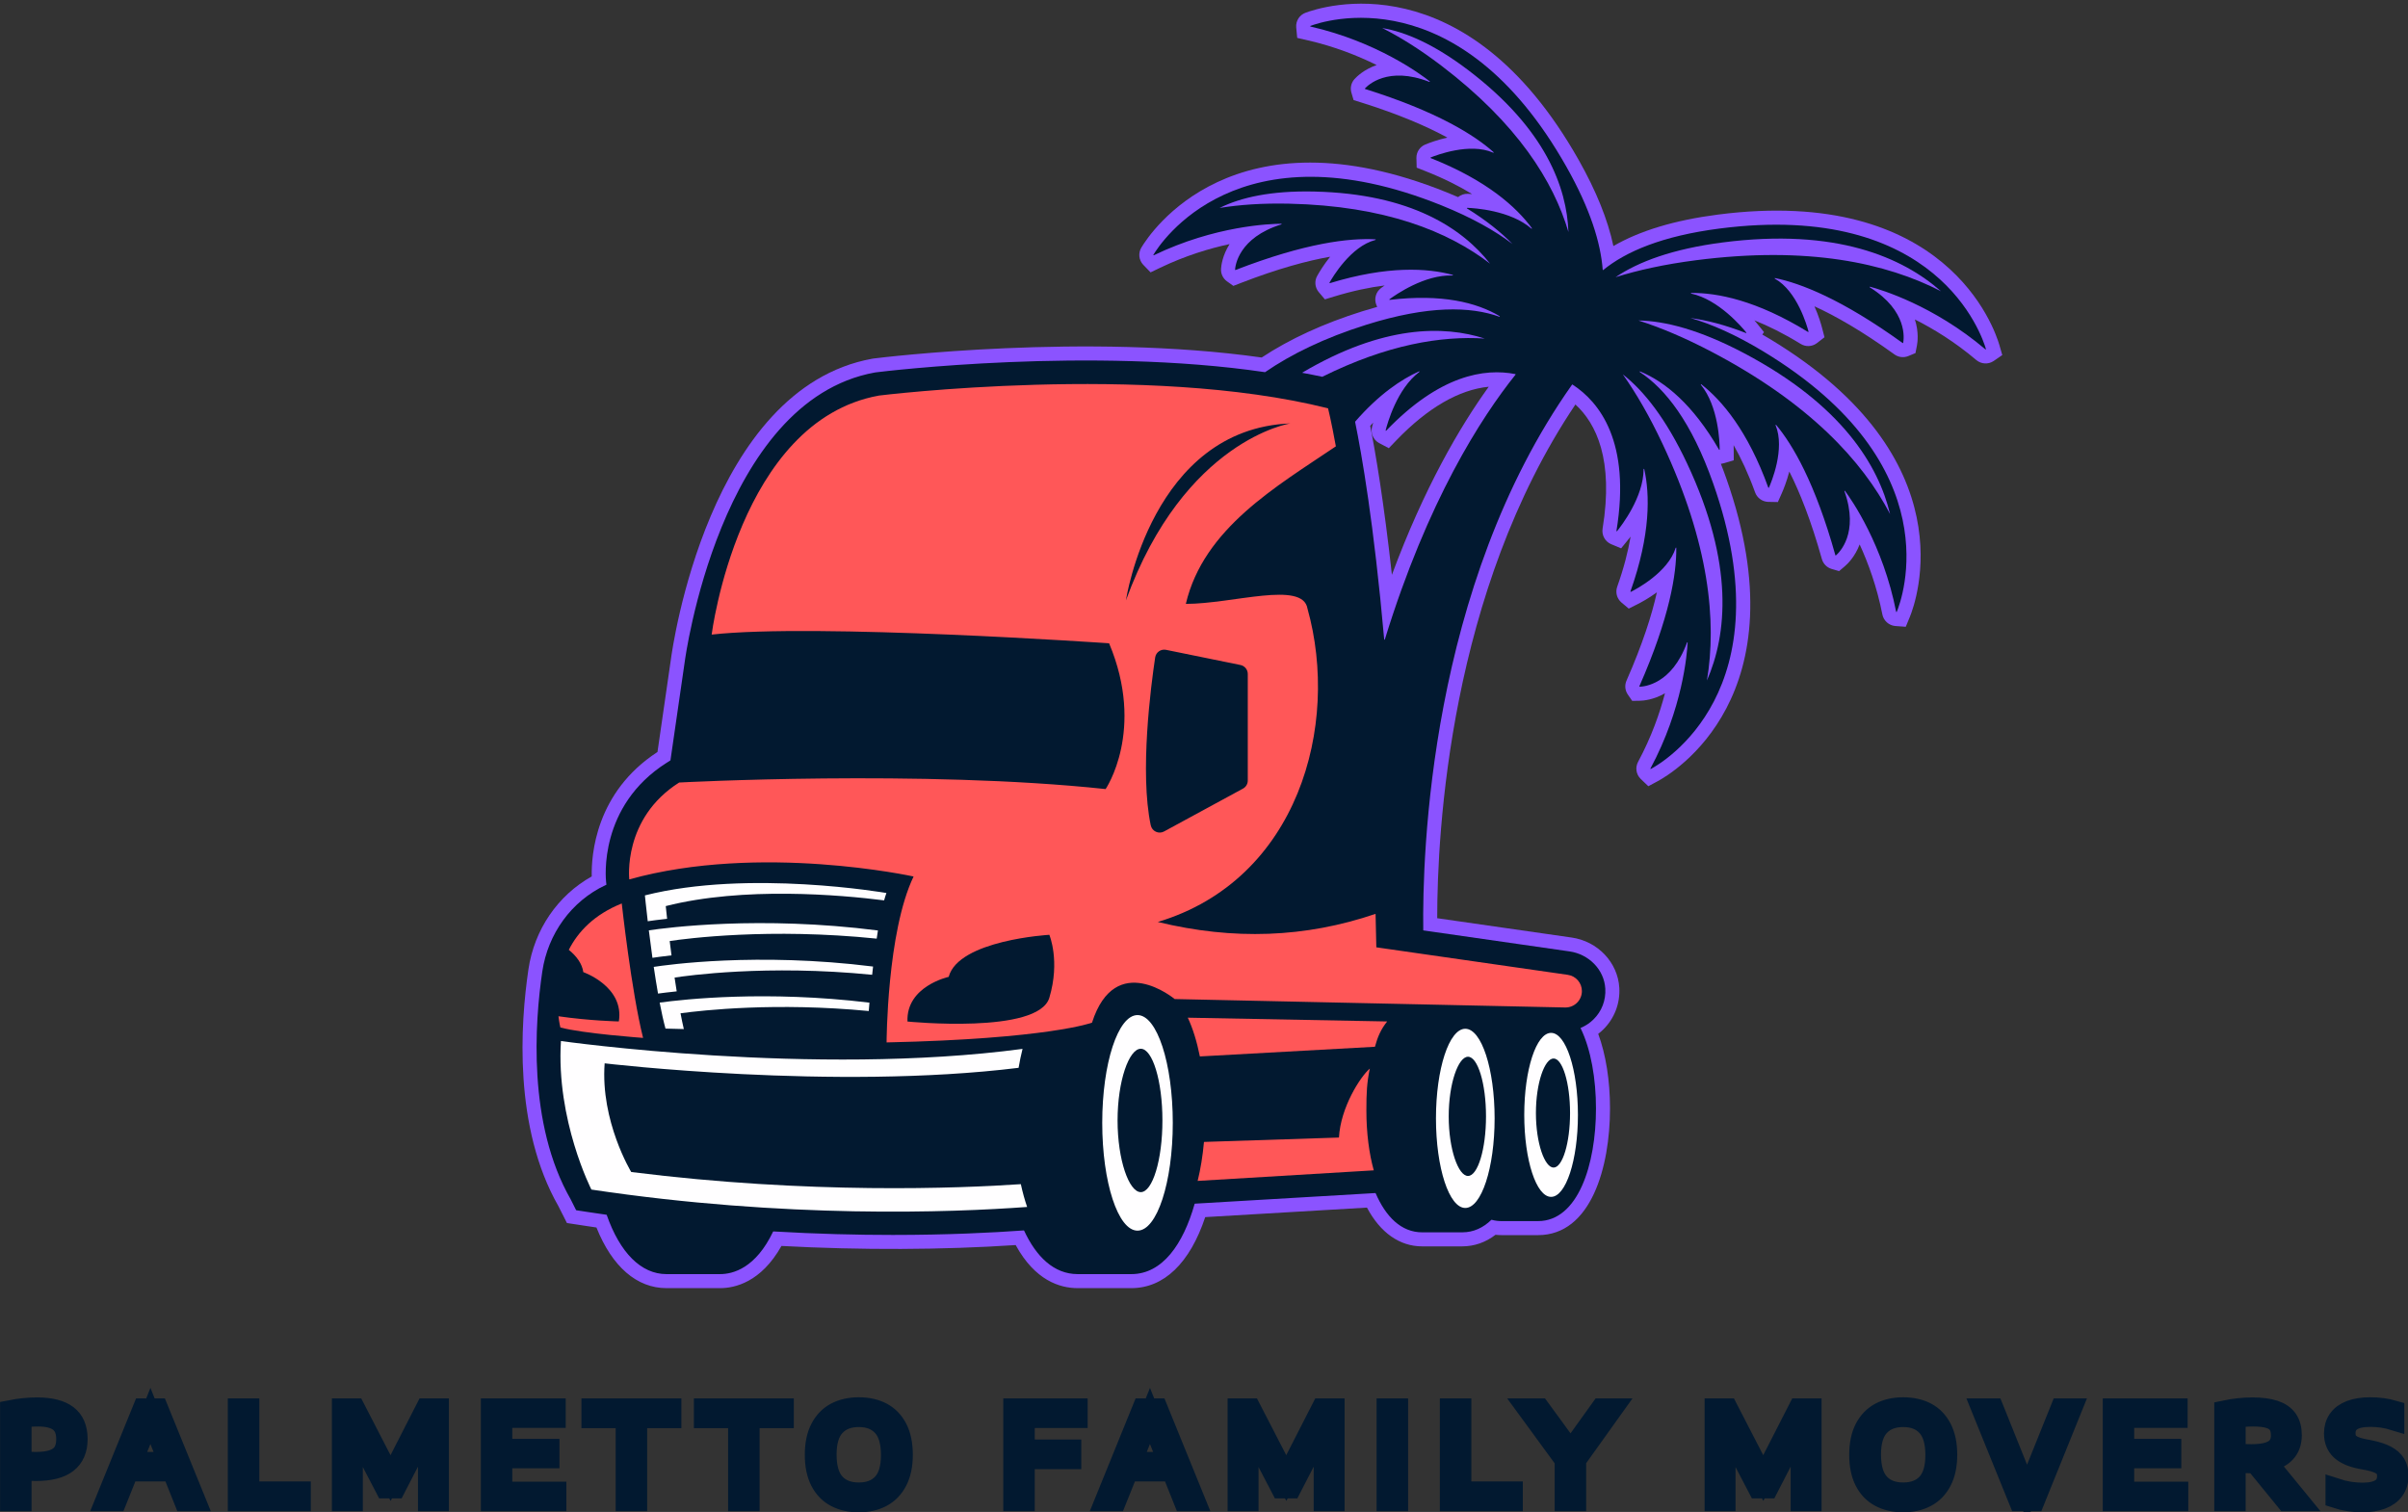 <svg xmlns="http://www.w3.org/2000/svg" xmlns:xlink="http://www.w3.org/1999/xlink" width="1280" height="803.791" viewBox="0 0 1280 803.791" xml:space="preserve"><rect x="0" y="0" width="1280" height="803.791" fill="#333333" stroke="none"/><desc>Created with Fabric.js 5.3.0</desc><defs></defs><g transform="matrix(1 0 0 1 640 401.896)" id="background-logo"><rect style="stroke: none; stroke-width: 0; stroke-dasharray: none; stroke-linecap: butt; stroke-dashoffset: 0; stroke-linejoin: miter; stroke-miterlimit: 4; fill: rgb(255,255,255); fill-opacity: 0; fill-rule: nonzero; opacity: 1;" paint-order="stroke" x="-669.867" y="-535.893" rx="0" ry="0" width="1339.734" height="1071.787"></rect></g><g transform="matrix(3.659 0 0 3.659 671.042 343.39)" id="logo-logo"><g style="" paint-order="stroke">		<g transform="matrix(0.953 0 0 0.953 0 -2.842171e-14)"><path style="stroke: none; stroke-width: 1; stroke-dasharray: none; stroke-linecap: butt; stroke-dashoffset: 0; stroke-linejoin: miter; stroke-miterlimit: 4; fill: rgb(139,83,255); fill-rule: nonzero; opacity: 1;" paint-order="stroke" transform=" translate(-350, -350)" d="M 462.35 304.142 C 461.623 301.632 454.244 279.745 419.409 284.245 C 412.861 285.091 407.528 286.7 403.506 289.037 C 402.666 285.053 400.897 280.659 398.224 275.926 C 380.951 245.344 359.007 252.549 356.557 253.475 C 355.65 253.82 355.086 254.701 355.153 255.669 L 355.307 257.301 L 356.853 257.655 C 361.037 258.613 364.611 260.046 367.418 261.442 C 365.496 262.109 364.392 263.193 364.05 263.57 C 363.546 264.124 363.361 264.887 363.556 265.611 L 363.9 266.782 L 365.02 267.132 C 370.856 268.96 375.109 270.814 378.197 272.5 C 376.681 272.843 375.455 273.3 374.836 273.554 C 374.008 273.893 373.475 274.69 373.478 275.584 L 373.518 277.084 L 374.866 277.617 C 377.686 278.732 380.026 279.919 381.965 281.108 C 381.705 281.09 381.483 281.08 381.308 281.074 C 380.758 281.048 380.232 281.239 379.827 281.574 C 379.27 281.331 378.7 281.092 378.119 280.858 C 345.551 267.715 332.885 287.028 331.544 289.278 C 331.049 290.114 331.159 291.157 331.817 291.872 L 332.953 293.049 L 334.382 292.363 C 338.249 290.504 341.935 289.397 345 288.738 C 343.915 290.455 343.729 291.984 343.699 292.482 C 343.642 293.231 343.968 293.946 344.57 294.395 L 345.572 295.11 L 346.676 294.682 C 352.379 292.472 356.86 291.271 360.326 290.664 C 359.354 291.878 358.68 292.999 358.353 293.585 C 357.918 294.367 357.999 295.323 358.56 296.02 L 359.526 297.164 L 360.91 296.741 C 363.811 295.855 366.381 295.325 368.639 295.045 C 368.417 295.198 368.231 295.333 368.085 295.441 C 367.294 296.034 367 297.087 367.367 298.003 L 367.501 298.315 C 366.749 298.522 365.985 298.747 365.21 298.99 C 359.316 300.839 354.16 303.21 349.892 306.031 C 323.075 302.24 292.154 306.004 290.782 306.175 L 290.519 306.215 C 265.577 310.753 260.056 350.354 259.837 352.012 L 257.787 366.173 C 248.334 372.323 247.691 381.907 247.765 385.146 C 242.582 388.043 239.012 393.248 238.114 399.317 C 236.881 407.652 235.837 423.414 242.675 435.401 L 243.983 437.988 L 246.888 438.431 C 247.421 438.512 247.952 438.591 248.48 438.668 C 250.875 444.645 254.634 447.916 259.154 447.916 L 267.33 447.916 C 269.539 447.916 273.56 447.046 276.687 441.483 C 288.887 442.141 301.262 442.087 312.389 441.348 C 315.336 446.737 319.107 447.916 321.841 447.916 L 330.017 447.916 C 334.989 447.916 338.953 444.095 341.285 437.087 L 365.941 435.637 C 367.971 439.462 370.92 441.548 374.357 441.548 L 380.453 441.548 C 382.295 441.548 384.037 440.937 385.537 439.782 C 385.835 439.816 386.136 439.834 386.437 439.834 L 392.016 439.834 C 400.115 439.834 402.99 429.433 402.99 420.526 C 402.99 416.272 402.359 412.314 401.193 409.147 C 401.459 408.944 401.712 408.723 401.954 408.487 C 403.651 406.827 404.545 404.511 404.408 402.133 C 404.183 398.261 401.127 395.035 397.139 394.462 L 376.648 391.516 C 376.651 378.3 378.546 341.709 397.717 313.193 C 400.875 316.085 403.583 321.605 401.859 332.12 C 401.701 333.103 402.225 334.071 403.134 334.475 L 404.683 335.126 L 405.716 333.857 C 405.829 333.718 405.969 333.542 406.13 333.331 C 405.749 335.574 405.103 338.12 404.086 340.981 C 403.787 341.832 404.031 342.766 404.71 343.36 L 405.844 344.314 L 407.13 343.669 C 407.728 343.369 408.878 342.748 410.134 341.832 C 409.372 345.265 407.973 349.683 405.513 355.272 C 405.204 355.962 405.267 356.751 405.683 357.381 L 406.369 358.381 L 407.543 358.361 C 408.056 358.352 409.6 358.234 411.369 357.223 C 410.572 360.259 409.3 363.897 407.266 367.682 C 406.811 368.539 406.966 369.576 407.652 370.263 L 408.83 371.394 L 410.23 370.643 C 412.534 369.408 432.396 357.623 420.729 324.496 C 420.457 323.723 420.177 322.97 419.89 322.24 C 420.004 322.228 420.119 322.206 420.234 322.176 L 421.855 321.7 L 421.847 320.056 C 421.847 319.877 421.842 319.651 421.833 319.387 C 422.961 321.36 424.075 323.731 425.102 326.58 C 425.404 327.431 426.182 328.004 427.083 328.039 L 428.578 328.068 L 429.168 326.742 C 429.439 326.131 429.932 324.92 430.322 323.416 C 431.912 326.553 433.635 330.858 435.282 336.742 C 435.48 337.467 436.028 338.034 436.745 338.257 L 437.912 338.598 L 438.809 337.835 C 439.2 337.502 440.319 336.43 441.046 334.528 C 442.355 337.377 443.678 340.992 444.508 345.202 C 444.694 346.15 445.495 346.875 446.455 346.966 L 448.076 347.084 L 448.679 345.622 C 449.676 343.206 457.548 321.493 427.509 303.295 C 427.073 303.031 426.639 302.775 426.208 302.527 L 426.465 302.162 L 425.431 300.879 C 425.319 300.74 425.176 300.567 425.004 300.366 C 427.118 301.207 429.471 302.368 432.055 303.958 C 432.824 304.431 433.789 304.388 434.512 303.851 L 435.687 302.941 L 435.324 301.545 C 435.155 300.897 434.787 299.643 434.153 298.224 C 437.35 299.685 441.38 301.975 446.334 305.548 C 446.945 305.995 447.729 306.097 448.434 305.82 L 449.552 305.357 L 449.778 304.207 C 449.876 303.704 450.083 302.169 449.466 300.228 C 452.267 301.64 455.557 303.643 458.836 306.423 C 459.573 307.043 460.651 307.106 461.454 306.575 L 462.788 305.656 L 462.35 304.142 z M 367.757 319.052 L 369.269 319.856 L 370.419 318.66 C 375.189 313.699 379.987 310.926 384.5 310.488 C 380.058 316.654 374.654 325.913 369.742 339.163 C 368.515 327.991 367.244 320.555 366.435 316.45 C 366.586 316.286 366.736 316.124 366.887 315.965 C 366.816 316.214 366.76 316.426 366.718 316.595 C 366.466 317.554 366.894 318.564 367.757 319.052 z" stroke-linecap="round"></path></g>		<g transform="matrix(0.953 0 0 0.953 -0.166 0.008)"><path style="stroke: none; stroke-width: 1; stroke-dasharray: none; stroke-linecap: butt; stroke-dashoffset: 0; stroke-linejoin: miter; stroke-miterlimit: 4; fill: rgb(2,25,48); fill-rule: nonzero; opacity: 1;" paint-order="stroke" transform=" translate(-349.825, -350.008)" d="M 426.4 305.125 C 422.151 302.551 418.457 300.929 415.245 300.008 C 417.73 300.34 420.535 301.057 423.702 302.295 C 423.751 302.314 423.798 302.262 423.765 302.222 C 423.096 301.391 419.544 297.19 415.37 296.286 C 415.31 296.273 415.314 296.187 415.375 296.187 C 419.336 296.152 425.311 297.296 433.175 302.135 C 433.214 302.159 433.265 302.129 433.253 302.084 C 433.03 301.225 431.528 295.914 428.123 294.011 C 428.072 293.982 428.092 293.906 428.15 293.918 C 432.003 294.699 438.285 297.105 447.598 303.822 C 447.628 303.844 447.671 303.832 447.678 303.796 C 447.796 303.192 448.39 298.939 442.599 295.334 C 442.549 295.303 442.571 295.224 442.628 295.239 C 444.293 295.683 452.29 298.069 460.211 304.784 C 460.25 304.817 460.309 304.786 460.295 304.737 C 459.716 302.739 452.903 282.077 419.684 286.367 C 410.924 287.498 405.396 289.885 401.956 292.691 C 401.924 292.717 401.88 292.698 401.877 292.657 C 401.565 288.55 399.991 283.406 396.361 276.978 C 379.888 247.813 359.265 254.74 357.318 255.474 C 357.271 255.492 357.281 255.558 357.331 255.569 C 367.453 257.887 374.155 262.859 375.508 263.926 C 375.555 263.963 375.505 264.027 375.45 264.006 C 369.094 261.531 366.045 264.555 365.632 265.011 C 365.607 265.039 365.624 265.08 365.659 265.091 C 376.617 268.522 382.308 272.108 385.243 274.725 C 385.287 274.764 385.238 274.826 385.184 274.802 C 381.62 273.217 376.468 275.198 375.647 275.533 C 375.604 275.551 375.61 275.61 375.653 275.627 C 384.239 279.022 388.736 283.12 391.081 286.312 C 391.118 286.361 391.051 286.416 391.005 286.376 C 387.779 283.576 382.288 283.249 381.222 283.211 C 381.17 283.21 381.157 283.279 381.201 283.306 C 384.096 285.103 386.357 286.922 388.114 288.716 C 385.449 286.693 381.933 284.704 377.319 282.842 C 346.257 270.307 334.45 288.58 333.386 290.368 C 333.36 290.411 333.409 290.456 333.455 290.435 C 342.814 285.936 351.155 285.646 352.878 285.636 C 352.937 285.636 352.938 285.718 352.882 285.735 C 346.369 287.762 345.87 292.027 345.832 292.642 C 345.83 292.679 345.868 292.7 345.903 292.687 C 356.61 288.538 363.295 287.795 367.221 288.011 C 367.28 288.014 367.28 288.094 367.223 288.108 C 363.448 289.09 360.655 293.851 360.222 294.626 C 360.2 294.666 360.241 294.708 360.285 294.695 C 369.115 291.997 375.186 292.398 379.009 293.431 C 379.069 293.447 379.051 293.531 378.99 293.529 C 374.723 293.35 370.226 296.517 369.368 297.153 C 369.326 297.184 369.359 297.247 369.411 297.241 C 377.337 296.304 382.628 297.625 386.16 299.72 C 386.213 299.752 386.173 299.832 386.115 299.811 C 381.75 298.24 375.32 298.061 365.85 301.031 C 359.405 303.053 354.364 305.547 350.419 308.256 C 350.409 308.263 350.396 308.266 350.384 308.264 C 323.778 304.339 292.589 308.105 291.102 308.29 L 290.902 308.32 C 267.207 312.631 261.955 352.318 261.955 352.318 L 259.763 367.451 L 259.198 367.809 C 248.76 374.413 249.901 385.529 249.955 385.999 L 250.002 386.408 C 249.961 386.427 249.921 386.445 249.881 386.464 C 244.65 388.912 241.076 393.915 240.23 399.629 C 239.078 407.42 237.962 422.871 244.561 434.39 L 245.376 436.014 C 245.383 436.029 245.398 436.039 245.414 436.042 L 247.21 436.316 C 248.149 436.459 249.08 436.594 250.009 436.727 C 250.028 436.73 250.044 436.743 250.05 436.761 C 252.069 442.529 255.296 445.777 259.154 445.777 L 267.33 445.777 C 269.326 445.777 272.762 444.848 275.409 439.301 C 275.418 439.282 275.437 439.27 275.458 439.271 C 282.08 439.658 288.2 439.805 293.669 439.805 C 302 439.804 308.82 439.465 313.626 439.117 C 313.647 439.116 313.666 439.128 313.674 439.147 C 315.524 443.125 318.223 445.777 321.841 445.777 L 330.017 445.777 C 334.764 445.777 337.926 441.21 339.668 435.074 C 339.674 435.053 339.692 435.038 339.713 435.037 L 367.215 433.419 C 367.236 433.418 367.255 433.43 367.264 433.45 C 368.793 436.986 371.133 439.408 374.357 439.408 L 380.453 439.408 C 382.187 439.408 383.663 438.704 384.897 437.507 C 384.91 437.495 384.927 437.491 384.944 437.495 C 385.486 437.642 385.992 437.694 386.437 437.694 L 392.016 437.694 C 398.119 437.694 400.85 429.072 400.85 420.526 C 400.85 416.054 400.101 411.562 398.512 408.294 C 398.5 408.269 398.511 408.24 398.538 408.229 C 399.244 407.937 399.892 407.511 400.458 406.958 C 401.721 405.722 402.374 404.038 402.271 402.256 C 402.102 399.329 399.736 396.997 396.834 396.58 L 374.565 393.378 C 374.54 393.374 374.521 393.355 374.521 393.329 C 374.366 381.946 375.442 340.95 397.203 310.169 C 397.219 310.146 397.25 310.139 397.274 310.154 C 401.374 312.818 406.199 318.875 403.971 332.46 C 403.963 332.512 404.024 332.547 404.057 332.507 C 404.73 331.679 408.097 327.329 408.11 323.057 C 408.11 322.996 408.195 322.982 408.208 323.042 C 409.069 326.908 409.197 332.991 406.105 341.691 C 406.089 341.734 406.13 341.778 406.171 341.757 C 406.964 341.359 411.846 338.783 412.996 335.055 C 413.014 334.999 413.092 335.003 413.093 335.062 C 413.133 338.994 412.09 345.639 407.465 356.149 C 407.45 356.183 407.47 356.222 407.507 356.222 C 408.122 356.211 412.405 355.904 414.723 349.489 C 414.743 349.433 414.824 349.439 414.821 349.497 C 414.735 351.219 414.071 359.537 409.156 368.685 C 409.132 368.73 409.175 368.781 409.219 368.757 C 411.053 367.774 429.838 356.8 418.711 325.207 C 415.411 315.838 411.411 310.797 407.535 308.246 C 407.483 308.212 407.523 308.131 407.581 308.155 C 411.377 309.726 415.609 313.172 419.612 320.084 C 419.638 320.13 419.708 320.118 419.708 320.066 C 419.703 318.998 419.544 313.501 416.844 310.192 C 416.805 310.144 416.861 310.079 416.91 310.117 C 420.028 312.559 423.987 317.178 427.119 325.865 C 427.134 325.908 427.193 325.916 427.212 325.874 C 427.572 325.063 429.71 319.974 428.234 316.363 C 428.211 316.309 428.275 316.262 428.313 316.307 C 430.839 319.32 434.25 325.118 437.344 336.175 C 437.354 336.211 437.395 336.229 437.423 336.205 C 437.892 335.806 441.008 332.851 438.728 326.422 C 438.708 326.367 438.774 326.319 438.809 326.367 C 439.834 327.752 444.6 334.602 446.607 344.791 C 446.617 344.841 446.682 344.853 446.702 344.806 C 447.495 342.883 455.049 322.481 426.4 305.125 z M 368.565 349.009 C 366.999 331.332 365.113 320.633 364.133 315.846 C 364.13 315.83 364.135 315.814 364.145 315.802 C 367.803 311.6 371.204 309.348 373.875 308.143 C 373.931 308.118 373.97 308.195 373.921 308.232 C 370.511 310.803 369.046 316.102 368.787 317.137 C 368.775 317.188 368.84 317.216 368.876 317.178 C 377.033 308.693 383.875 307.634 388.558 308.558 C 388.596 308.565 388.613 308.609 388.588 308.64 C 383.356 315.171 375.19 327.826 368.664 349.02 C 368.647 349.074 368.57 349.065 368.565 349.009 z" stroke-linecap="round"></path></g>		<g transform="matrix(0.953 0 0 0.953 -72.323 53.29)"><path style="stroke: none; stroke-width: 1; stroke-dasharray: none; stroke-linecap: butt; stroke-dashoffset: 0; stroke-linejoin: miter; stroke-miterlimit: 4; fill: rgb(255,254,255); fill-rule: nonzero; opacity: 1;" paint-order="stroke" transform=" translate(-274.148, -405.89)" d="M 290.03 405.639 C 290.063 405.238 290.099 404.813 290.138 404.363 C 274.455 402.466 261.893 403.843 258.158 404.354 C 258.438 405.822 258.736 407.183 259.046 408.316 L 261.839 408.388 C 261.666 407.635 261.498 406.831 261.337 405.984 C 264.806 405.51 275.897 404.289 290.03 405.639 z" stroke-linecap="round"></path></g>		<g transform="matrix(0.953 0 0 0.953 -72.163 37.23)"><path style="stroke: none; stroke-width: 1; stroke-dasharray: none; stroke-linecap: butt; stroke-dashoffset: 0; stroke-linejoin: miter; stroke-miterlimit: 4; fill: rgb(255,254,255); fill-rule: nonzero; opacity: 1;" paint-order="stroke" transform=" translate(-274.316, -389.047)" d="M 292.373 388.776 C 292.487 388.366 292.603 387.986 292.724 387.654 C 292.724 387.654 271.725 384.002 255.908 388.019 C 255.908 388.019 256.065 389.609 256.341 391.96 C 256.909 391.875 257.915 391.737 259.292 391.586 C 259.16 390.388 259.086 389.649 259.086 389.649 C 270.949 386.636 285.726 387.937 292.373 388.776 z" stroke-linecap="round"></path></g>		<g transform="matrix(0.953 0 0 0.953 -72.492 48.056)"><path style="stroke: none; stroke-width: 1; stroke-dasharray: none; stroke-linecap: butt; stroke-dashoffset: 0; stroke-linejoin: miter; stroke-miterlimit: 4; fill: rgb(255,254,255); fill-rule: nonzero; opacity: 1;" paint-order="stroke" transform=" translate(-273.971, -400.401)" d="M 290.55 400.117 C 290.595 399.702 290.64 399.283 290.689 398.86 C 273.006 396.644 259.175 398.613 257.254 398.913 C 257.455 400.278 257.674 401.658 257.907 402.982 C 258.578 402.89 259.541 402.769 260.755 402.644 C 260.643 401.946 260.535 401.243 260.432 400.543 C 262.232 400.262 274.478 398.517 290.55 400.117 z" stroke-linecap="round"></path></g>		<g transform="matrix(0.953 0 0 0.953 -72.495 42.799)"><path style="stroke: none; stroke-width: 1; stroke-dasharray: none; stroke-linecap: butt; stroke-dashoffset: 0; stroke-linejoin: miter; stroke-miterlimit: 4; fill: rgb(255,254,255); fill-rule: nonzero; opacity: 1;" paint-order="stroke" transform=" translate(-273.968, -394.887)" d="M 291.243 394.607 C 291.304 394.19 291.364 393.768 291.429 393.364 C 273.461 391.069 259.245 392.934 256.507 393.343 C 256.664 394.625 256.849 396.054 257.056 397.534 C 257.5 397.465 258.498 397.32 259.963 397.156 C 259.863 396.397 259.77 395.663 259.686 394.973 C 262.25 394.59 274.886 392.93 291.243 394.607 z" stroke-linecap="round"></path></g>		<g transform="matrix(0.953 0 0 0.953 -96.118 47.188)"><path style="stroke: none; stroke-width: 1; stroke-dasharray: none; stroke-linecap: butt; stroke-dashoffset: 0; stroke-linejoin: miter; stroke-miterlimit: 4; fill: rgb(255,87,88); fill-rule: nonzero; opacity: 1;" paint-order="stroke" transform=" translate(-249.192, -399.491)" d="M 244.319 396.313 C 245.506 397.285 246.347 398.415 246.531 399.714 C 246.531 399.714 252.814 401.902 251.945 407.231 C 251.945 407.231 247.529 407.137 242.741 406.44 C 242.869 407.502 243.033 408.147 243.033 408.147 C 246.411 409.076 255.642 409.74 255.642 409.74 C 253.851 402.575 252.392 389.242 252.392 389.242 C 248.169 390.94 245.718 393.56 244.319 396.313 z" stroke-linecap="round"></path></g>		<g transform="matrix(0.953 0 0 0.953 -22.801 9.781)"><path style="stroke: none; stroke-width: 1; stroke-dasharray: none; stroke-linecap: butt; stroke-dashoffset: 0; stroke-linejoin: miter; stroke-miterlimit: 4; fill: rgb(255,87,88); fill-rule: nonzero; opacity: 1;" paint-order="stroke" transform=" translate(-326.086, -360.258)" d="M 396.57 400.144 L 367.379 395.948 C 367.345 394.217 367.307 392.519 367.264 390.848 C 356.544 394.495 345.609 394.887 334.062 392.084 C 355.457 385.665 361.875 362.131 356.883 344.302 C 356.17 340.023 345.473 343.588 338.341 343.588 C 341.054 332.056 352.154 325.687 361.21 319.569 C 360.498 315.647 360.021 313.775 360.021 313.775 C 332.26 306.787 291.54 311.829 291.54 311.829 C 270.146 315.72 266.057 348.269 266.057 348.269 C 281.801 346.5 326.643 349.596 326.643 349.596 C 332.215 362.863 326.113 371.821 326.113 371.821 C 298.163 368.84 261.104 370.823 261.104 370.823 C 252.436 376.307 253.498 385.594 253.498 385.594 C 273.487 380.021 296.837 385.151 296.837 385.151 C 292.768 393.642 292.724 410.447 292.724 410.447 C 317.356 409.916 324.034 407.44 324.034 407.44 C 327.616 396.296 336.638 403.836 336.638 403.836 L 396.16 405.122 C 397.563 405.153 398.716 404.024 398.716 402.621 C 398.716 401.376 397.802 400.321 396.57 400.144 z M 317.533 403.637 C 315.853 409.253 295.908 407.263 295.908 407.263 C 295.687 401.868 302.188 400.453 302.188 400.453 C 303.691 394.836 317.533 394.04 317.533 394.04 C 317.533 394.04 319.214 398.02 317.533 403.637 z M 329.208 343.051 C 329.208 343.051 333.144 316.914 354.272 316.074 C 354.272 316.074 338.141 318.551 329.208 343.051 z M 332.989 377.335 C 331.29 369.254 333.014 356.095 333.667 351.748 C 333.786 350.96 334.541 350.435 335.322 350.594 L 346.668 352.906 C 347.316 353.039 347.782 353.609 347.782 354.271 L 347.782 370.525 C 347.782 371.036 347.503 371.505 347.054 371.749 L 335.021 378.285 C 334.196 378.734 333.182 378.254 332.989 377.335 z" stroke-linecap="round"></path></g>		<g transform="matrix(0.953 0 0 0.953 -68.076 69.804)"><path style="stroke: none; stroke-width: 1; stroke-dasharray: none; stroke-linecap: butt; stroke-dashoffset: 0; stroke-linejoin: miter; stroke-miterlimit: 4; fill: rgb(255,254,255); fill-rule: nonzero; opacity: 1;" paint-order="stroke" transform=" translate(-278.602, -423.21)" d="M 253.822 430.177 C 253.822 430.177 249.111 422.443 249.768 413.605 C 249.768 413.605 284.736 417.762 312.869 414.289 C 313.04 413.28 313.243 412.316 313.473 411.403 C 281.602 415.664 243.105 410.202 243.105 410.202 C 242.353 422.282 247.749 432.851 247.749 432.851 C 277.4 437.297 302.582 436.354 314.17 435.503 C 313.805 434.439 313.483 433.275 313.211 432.027 C 303.831 432.664 280.972 433.588 253.822 430.177 z" stroke-linecap="round"></path></g>		<g transform="matrix(0.953 0 0 0.953 -18.143 69.3)"><path style="stroke: none; stroke-width: 1; stroke-dasharray: none; stroke-linecap: butt; stroke-dashoffset: 0; stroke-linejoin: miter; stroke-miterlimit: 4; fill: rgb(255,254,255); fill-rule: nonzero; opacity: 1;" paint-order="stroke" transform=" translate(-330.972, -422.682)" d="M 330.972 406.249 C 328.002 406.249 325.595 413.606 325.595 422.682 C 325.595 431.757 328.002 439.114 330.972 439.114 C 333.942 439.114 336.349 431.757 336.349 422.682 C 336.349 413.606 333.942 406.249 330.972 406.249 z M 331.471 433.243 C 329.683 433.243 327.932 428.35 327.932 422.313 C 327.932 416.277 329.683 411.383 331.471 411.383 C 333.259 411.383 334.77 416.277 334.77 422.313 C 334.77 428.35 333.259 433.243 331.471 433.243 z" stroke-linecap="round"></path></g>		<g transform="matrix(0.953 0 0 0.953 3.644 56.833)"><path style="stroke: none; stroke-width: 1; stroke-dasharray: none; stroke-linecap: butt; stroke-dashoffset: 0; stroke-linejoin: miter; stroke-miterlimit: 4; fill: rgb(255,87,88); fill-rule: nonzero; opacity: 1;" paint-order="stroke" transform=" translate(-353.821, -409.606)" d="M 369.018 407.228 L 338.624 406.652 C 339.381 408.263 340.008 410.275 340.464 412.56 L 367.155 411.085 C 367.552 409.606 368.058 408.42 369.018 407.228 z" stroke-linecap="round"></path></g>		<g transform="matrix(0.953 0 0 0.953 3.387 69.572)"><path style="stroke: none; stroke-width: 1; stroke-dasharray: none; stroke-linecap: butt; stroke-dashoffset: 0; stroke-linejoin: miter; stroke-miterlimit: 4; fill: rgb(255,87,88); fill-rule: nonzero; opacity: 1;" paint-order="stroke" transform=" translate(-353.552, -422.966)" d="M 361.67 424.919 L 341.091 425.587 C 340.9 427.731 340.571 429.736 340.128 431.529 L 366.976 429.92 C 366.273 427.401 365.85 424.244 365.85 420.805 C 365.85 418.107 365.92 416.583 366.371 414.404 C 364.927 415.637 361.909 420.338 361.67 424.919 z" stroke-linecap="round"></path></g>		<g transform="matrix(0.953 0 0 0.953 41.94 68.139)"><path style="stroke: none; stroke-width: 1; stroke-dasharray: none; stroke-linecap: butt; stroke-dashoffset: 0; stroke-linejoin: miter; stroke-miterlimit: 4; fill: rgb(255,254,255); fill-rule: nonzero; opacity: 1;" paint-order="stroke" transform=" translate(-393.986, -421.464)" d="M 393.986 408.962 C 391.727 408.962 389.895 414.559 389.895 421.464 C 389.895 428.368 391.727 433.965 393.986 433.965 C 396.245 433.965 398.077 428.368 398.077 421.464 C 398.077 414.559 396.245 408.962 393.986 408.962 z M 394.366 429.499 C 393.005 429.499 391.673 425.776 391.673 421.183 C 391.673 416.591 393.005 412.868 394.366 412.868 C 395.726 412.868 396.876 416.591 396.876 421.183 C 396.876 425.776 395.726 429.499 394.366 429.499 z" stroke-linecap="round"></path></g>		<g transform="matrix(0.953 0 0 0.953 29.475 68.646)"><path style="stroke: none; stroke-width: 1; stroke-dasharray: none; stroke-linecap: butt; stroke-dashoffset: 0; stroke-linejoin: miter; stroke-miterlimit: 4; fill: rgb(255,254,255); fill-rule: nonzero; opacity: 1;" paint-order="stroke" transform=" translate(-380.913, -421.996)" d="M 380.913 408.335 C 378.444 408.335 376.443 414.451 376.443 421.996 C 376.443 429.541 378.444 435.657 380.913 435.657 C 383.382 435.657 385.384 429.541 385.384 421.996 C 385.384 414.451 383.382 408.335 380.913 408.335 z M 381.328 430.777 C 379.842 430.777 378.386 426.708 378.386 421.69 C 378.386 416.671 379.842 412.603 381.328 412.603 C 382.814 412.603 384.071 416.671 384.071 421.69 C 384.071 426.708 382.814 430.777 381.328 430.777 z" stroke-linecap="round"></path></g>		<g transform="matrix(0.953 0 0 0.953 74.943 -55.354)"><path style="stroke: none; stroke-width: 1; stroke-dasharray: none; stroke-linecap: butt; stroke-dashoffset: 0; stroke-linejoin: miter; stroke-miterlimit: 4; fill: rgb(139,83,255); fill-rule: nonzero; opacity: 1;" paint-order="stroke" transform=" translate(-428.6, -291.946)" d="M 453.407 295.961 C 447.582 290.818 437.445 286.28 420.138 288.515 C 412.465 289.506 407.276 291.461 403.793 293.816 C 407.247 292.732 411.292 291.845 416.043 291.231 C 433.139 289.023 445.1 291.669 453.407 295.961 z" stroke-linecap="round"></path></g>		<g transform="matrix(0.953 0 0 0.953 72.905 -33.22)"><path style="stroke: none; stroke-width: 1; stroke-dasharray: none; stroke-linecap: butt; stroke-dashoffset: 0; stroke-linejoin: miter; stroke-miterlimit: 4; fill: rgb(139,83,255); fill-rule: nonzero; opacity: 1;" paint-order="stroke" transform=" translate(-426.463, -315.159)" d="M 445.646 329.916 C 443.883 322.551 438.341 313.25 423.285 305.334 C 416.611 301.824 411.377 300.475 407.279 300.402 C 410.641 301.473 414.364 303.032 418.497 305.205 C 433.37 313.025 441.426 321.837 445.646 329.916 z" stroke-linecap="round"></path></g>		<g transform="matrix(0.953 0 0 0.953 59.598 -17.217)"><path style="stroke: none; stroke-width: 1; stroke-dasharray: none; stroke-linecap: butt; stroke-dashoffset: 0; stroke-linejoin: miter; stroke-miterlimit: 4; fill: rgb(139,83,255); fill-rule: nonzero; opacity: 1;" paint-order="stroke" transform=" translate(-412.506, -331.943)" d="M 417.734 355.281 C 420.766 348.341 421.95 337.579 414.707 322.188 C 411.497 315.365 408.133 311.134 404.907 308.605 C 406.945 311.486 408.976 314.974 410.964 319.199 C 418.118 334.403 419.236 346.291 417.734 355.281 z" stroke-linecap="round"></path></g>		<g transform="matrix(0.953 0 0 0.953 30.934 -74.956)"><path style="stroke: none; stroke-width: 1; stroke-dasharray: none; stroke-linecap: butt; stroke-dashoffset: 0; stroke-linejoin: miter; stroke-miterlimit: 4; fill: rgb(139,83,255); fill-rule: nonzero; opacity: 1;" paint-order="stroke" transform=" translate(-382.443, -271.387)" d="M 396.636 286.935 C 396.394 280.194 393.185 271.249 381.398 262.286 C 376.172 258.313 371.827 256.438 368.25 255.838 C 371.005 257.224 373.991 259.088 377.227 261.548 C 388.87 270.401 394.368 279.243 396.636 286.935 z" stroke-linecap="round"></path></g>		<g transform="matrix(0.953 0 0 0.953 13.425 -60.785)"><path style="stroke: none; stroke-width: 1; stroke-dasharray: none; stroke-linecap: butt; stroke-dashoffset: 0; stroke-linejoin: miter; stroke-miterlimit: 4; fill: rgb(139,83,255); fill-rule: nonzero; opacity: 1;" paint-order="stroke" transform=" translate(-364.08, -286.249)" d="M 384.699 291.755 C 380.544 286.441 372.693 281.087 357.888 280.757 C 351.326 280.611 346.707 281.647 343.461 283.262 C 346.504 282.765 350.015 282.52 354.079 282.61 C 368.703 282.935 378.346 286.861 384.699 291.755 z" stroke-linecap="round"></path></g>		<g transform="matrix(0.953 0 0 0.953 19.03 -42.437)"><path style="stroke: none; stroke-width: 1; stroke-dasharray: none; stroke-linecap: butt; stroke-dashoffset: 0; stroke-linejoin: miter; stroke-miterlimit: 4; fill: rgb(139,83,255); fill-rule: nonzero; opacity: 1;" paint-order="stroke" transform=" translate(-369.958, -305.493)" d="M 383.884 303.164 C 377.685 301.159 368.431 301.05 356.032 308.38 C 357.072 308.571 358.102 308.775 359.12 308.992 C 368.989 304.086 377.239 302.727 383.884 303.164 z" stroke-linecap="round"></path></g></g></g><g transform="matrix(2.061 0 0 2.061 640.166 773.423)" id="text-logo"><g style="" paint-order="stroke">		<g transform="matrix(1 0 0 1 0 0)" id="text-logo-path-0"><path style="stroke: rgb(2,25,48); stroke-width: 5.39; stroke-dasharray: none; stroke-linecap: butt; stroke-dashoffset: 0; stroke-linejoin: miter; stroke-miterlimit: 4; fill: rgb(2,25,48); fill-rule: nonzero; opacity: 1;" paint-order="stroke" transform=" translate(-311.005, 11.84)" d="M 5.84 0 L 3.11 0 L 3.11 -23.25 Q 4.94 -23.61 6.57 -23.77 Q 8.2 -23.94 10.03 -23.94 L 10.03 -23.94 Q 15.14 -23.94 17.72 -21.98 Q 20.3 -20.02 20.3 -15.89 L 20.3 -15.89 Q 20.3 -11.88 17.69 -9.82 Q 15.08 -7.77 9.59 -7.77 L 9.59 -7.77 Q 7.98 -7.77 5.84 -7.94 L 5.84 -7.94 L 5.84 0 Z M 5.84 -21.45 L 5.84 -10.11 Q 7.67 -9.88 9.61 -9.88 L 9.61 -9.88 Q 12.47 -9.88 14.23 -10.53 Q 15.98 -11.19 16.79 -12.51 Q 17.59 -13.83 17.59 -15.88 L 17.59 -15.88 Q 17.59 -18.95 15.77 -20.39 Q 13.95 -21.83 10.2 -21.83 L 10.2 -21.83 Q 7.84 -21.83 5.84 -21.45 L 5.84 -21.45 Z M 30.41 0 L 27.67 0 L 37.3 -23.69 L 41.11 -23.69 L 50.75 0 L 47.95 0 L 44.89 -7.66 L 33.48 -7.66 L 30.41 0 Z M 39.19 -21.86 L 34.38 -9.88 L 43.98 -9.88 L 39.19 -21.86 Z M 77.86 0 L 61.84 0 L 61.84 -23.69 L 64.58 -23.69 L 64.58 -2.27 L 77.86 -2.27 L 77.86 0 Z M 91.28 0 L 88.69 0 L 88.69 -23.69 L 91.92 -23.69 L 101.13 -5.84 L 110.25 -23.69 L 113.47 -23.69 L 113.47 0 L 110.89 0 L 110.89 -19.89 L 102.33 -3.28 L 99.83 -3.28 L 91.28 -19.66 L 91.28 0 Z M 143.78 0 L 127.11 0 L 127.11 -23.69 L 143.61 -23.69 L 143.61 -21.47 L 129.83 -21.47 L 129.83 -13.25 L 141.99 -13.25 L 141.99 -11.06 L 129.83 -11.06 L 129.83 -2.2 L 143.78 -2.2 L 143.78 0 Z M 161.88 -21.41 L 153.05 -21.41 L 153.05 -23.69 L 173.44 -23.69 L 173.44 -21.41 L 164.61 -21.41 L 164.61 0 L 161.88 0 L 161.88 -21.41 Z M 190.88 -21.41 L 182.05 -21.41 L 182.05 -23.69 L 202.44 -23.69 L 202.44 -21.41 L 193.61 -21.41 L 193.61 0 L 190.88 0 L 190.88 -21.41 Z M 210.66 -11.84 L 210.66 -11.84 Q 210.66 -15.88 212.06 -18.59 Q 213.46 -21.31 215.98 -22.65 Q 218.5 -23.98 221.9 -23.98 L 221.9 -23.98 Q 225.32 -23.98 227.84 -22.65 Q 230.36 -21.31 231.75 -18.59 Q 233.13 -15.88 233.13 -11.84 L 233.13 -11.84 Q 233.13 -7.83 231.72 -5.1 Q 230.32 -2.38 227.8 -1.04 Q 225.29 0.3 221.9 0.3 L 221.9 0.3 Q 218.47 0.3 215.95 -1.04 Q 213.43 -2.38 212.04 -5.09 Q 210.66 -7.81 210.66 -11.84 Z M 213.47 -11.92 L 213.47 -11.92 Q 213.47 -6.8 215.69 -4.4 Q 217.91 -2 221.9 -2 L 221.9 -2 Q 225.86 -2 228.08 -4.38 Q 230.3 -6.77 230.3 -11.77 L 230.3 -11.77 Q 230.3 -16.86 228.08 -19.27 Q 225.86 -21.69 221.9 -21.69 L 221.9 -21.69 Q 217.94 -21.69 215.71 -19.3 Q 213.47 -16.91 213.47 -11.92 Z M 264.58 0 L 261.85 0 L 261.85 -23.69 L 278.22 -23.69 L 278.22 -21.44 L 264.58 -21.44 L 264.58 -13.08 L 276.58 -13.08 L 276.58 -10.83 L 264.58 -10.83 L 264.58 0 Z M 288.21 0 L 285.48 0 L 295.1 -23.69 L 298.91 -23.69 L 308.55 0 L 305.76 0 L 302.69 -7.66 L 291.29 -7.66 L 288.21 0 Z M 296.99 -21.86 L 292.18 -9.88 L 301.79 -9.88 L 296.99 -21.86 Z M 322.3 0 L 319.71 0 L 319.71 -23.69 L 322.94 -23.69 L 332.15 -5.84 L 341.27 -23.69 L 344.49 -23.69 L 344.49 0 L 341.91 0 L 341.91 -19.89 L 333.35 -3.28 L 330.85 -3.28 L 322.3 -19.66 L 322.3 0 Z M 360.87 0 L 358.13 0 L 358.13 -23.69 L 360.87 -23.69 L 360.87 0 Z M 390.46 0 L 374.45 0 L 374.45 -23.69 L 377.18 -23.69 L 377.18 -2.27 L 390.46 -2.27 L 390.46 0 Z M 404.06 -10.52 L 394.43 -23.69 L 397.51 -23.69 L 405.48 -12.78 L 413.31 -23.69 L 416.2 -23.69 L 406.79 -10.53 L 406.79 0 L 404.06 0 L 404.06 -10.52 Z M 445.32 0 L 442.73 0 L 442.73 -23.69 L 445.96 -23.69 L 455.17 -5.84 L 464.29 -23.69 L 467.51 -23.69 L 467.51 0 L 464.93 0 L 464.93 -19.89 L 456.37 -3.28 L 453.87 -3.28 L 445.32 -19.66 L 445.32 0 Z M 480.03 -11.84 L 480.03 -11.84 Q 480.03 -15.88 481.42 -18.59 Q 482.82 -21.31 485.35 -22.65 Q 487.87 -23.98 491.26 -23.98 L 491.26 -23.98 Q 494.68 -23.98 497.21 -22.65 Q 499.73 -21.31 501.11 -18.59 Q 502.5 -15.88 502.5 -11.84 L 502.5 -11.84 Q 502.5 -7.83 501.09 -5.1 Q 499.68 -2.38 497.17 -1.04 Q 494.65 0.3 491.26 0.3 L 491.26 0.3 Q 487.84 0.3 485.32 -1.04 Q 482.79 -2.38 481.41 -5.09 Q 480.03 -7.81 480.03 -11.84 Z M 482.84 -11.92 L 482.84 -11.92 Q 482.84 -6.8 485.06 -4.4 Q 487.28 -2 491.26 -2 L 491.26 -2 Q 495.23 -2 497.45 -4.38 Q 499.67 -6.77 499.67 -11.77 L 499.67 -11.77 Q 499.67 -16.86 497.45 -19.27 Q 495.23 -21.69 491.26 -21.69 L 491.26 -21.69 Q 487.31 -21.69 485.07 -19.3 Q 482.84 -16.91 482.84 -11.92 Z M 521.17 0 L 511.56 -23.69 L 514.51 -23.69 L 523.2 -2.06 L 531.9 -23.69 L 534.65 -23.69 L 525.07 0 L 521.17 0 Z M 562.09 0 L 545.42 0 L 545.42 -23.69 L 561.92 -23.69 L 561.92 -21.47 L 548.14 -21.47 L 548.14 -13.25 L 560.29 -13.25 L 560.29 -11.06 L 548.14 -11.06 L 548.14 -2.2 L 562.09 -2.2 L 562.09 0 Z M 576.89 0 L 574.18 0 L 574.18 -23.17 Q 577.84 -23.94 581.33 -23.94 L 581.33 -23.94 Q 584.76 -23.94 586.97 -23.21 Q 589.18 -22.48 590.28 -20.93 Q 591.37 -19.38 591.37 -16.89 L 591.37 -16.89 Q 591.37 -14.11 589.75 -12.41 Q 588.12 -10.7 584.92 -10.09 L 584.92 -10.09 L 593.18 0 L 590.04 0 L 582.06 -9.78 Q 581.68 -9.77 580.93 -9.77 L 580.93 -9.77 Q 579.28 -9.77 576.89 -9.95 L 576.89 -9.95 L 576.89 0 Z M 576.89 -21.41 L 576.89 -12.08 Q 578.09 -11.97 578.94 -11.92 Q 579.79 -11.88 581.03 -11.88 L 581.03 -11.88 Q 585.09 -11.88 586.94 -13.09 Q 588.79 -14.3 588.79 -16.84 L 588.79 -16.84 Q 588.79 -18.69 588.03 -19.77 Q 587.26 -20.86 585.68 -21.34 Q 584.11 -21.83 581.5 -21.83 L 581.5 -21.83 Q 580.11 -21.83 579.06 -21.72 Q 578.01 -21.61 576.89 -21.41 L 576.89 -21.41 Z M 602.48 -17.33 L 602.48 -17.33 Q 602.48 -19.41 603.52 -20.9 Q 604.56 -22.39 606.64 -23.19 Q 608.72 -23.98 611.75 -23.98 L 611.75 -23.98 Q 615 -23.98 617.81 -23.16 L 617.81 -23.16 L 617.81 -20.84 Q 614.94 -21.72 611.76 -21.73 L 611.76 -21.73 Q 608.45 -21.73 606.84 -20.63 Q 605.23 -19.52 605.23 -17.44 L 605.23 -17.44 Q 605.23 -16.23 605.7 -15.44 Q 606.17 -14.64 607.22 -14.11 Q 608.28 -13.58 610.09 -13.22 L 610.09 -13.22 L 611.53 -12.94 Q 614.17 -12.42 615.79 -11.56 Q 617.42 -10.7 618.16 -9.45 Q 618.9 -8.2 618.9 -6.48 L 618.9 -6.48 Q 618.9 -4.34 617.82 -2.81 Q 616.73 -1.28 614.64 -0.49 Q 612.54 0.3 609.62 0.3 L 609.62 0.3 Q 607.9 0.3 606.18 0.03 Q 604.45 -0.23 602.87 -0.75 L 602.87 -0.75 L 602.87 -3.06 Q 604.51 -2.52 606.3 -2.23 Q 608.09 -1.95 609.67 -1.95 L 609.67 -1.95 Q 616.17 -1.95 616.17 -6.36 L 616.17 -6.36 Q 616.17 -7.58 615.64 -8.37 Q 615.11 -9.16 613.97 -9.67 Q 612.83 -10.19 610.86 -10.58 L 610.86 -10.58 L 609.42 -10.84 Q 605.83 -11.55 604.15 -13.13 Q 602.48 -14.7 602.48 -17.33 Z" stroke-linecap="round"></path></g></g></g></svg>